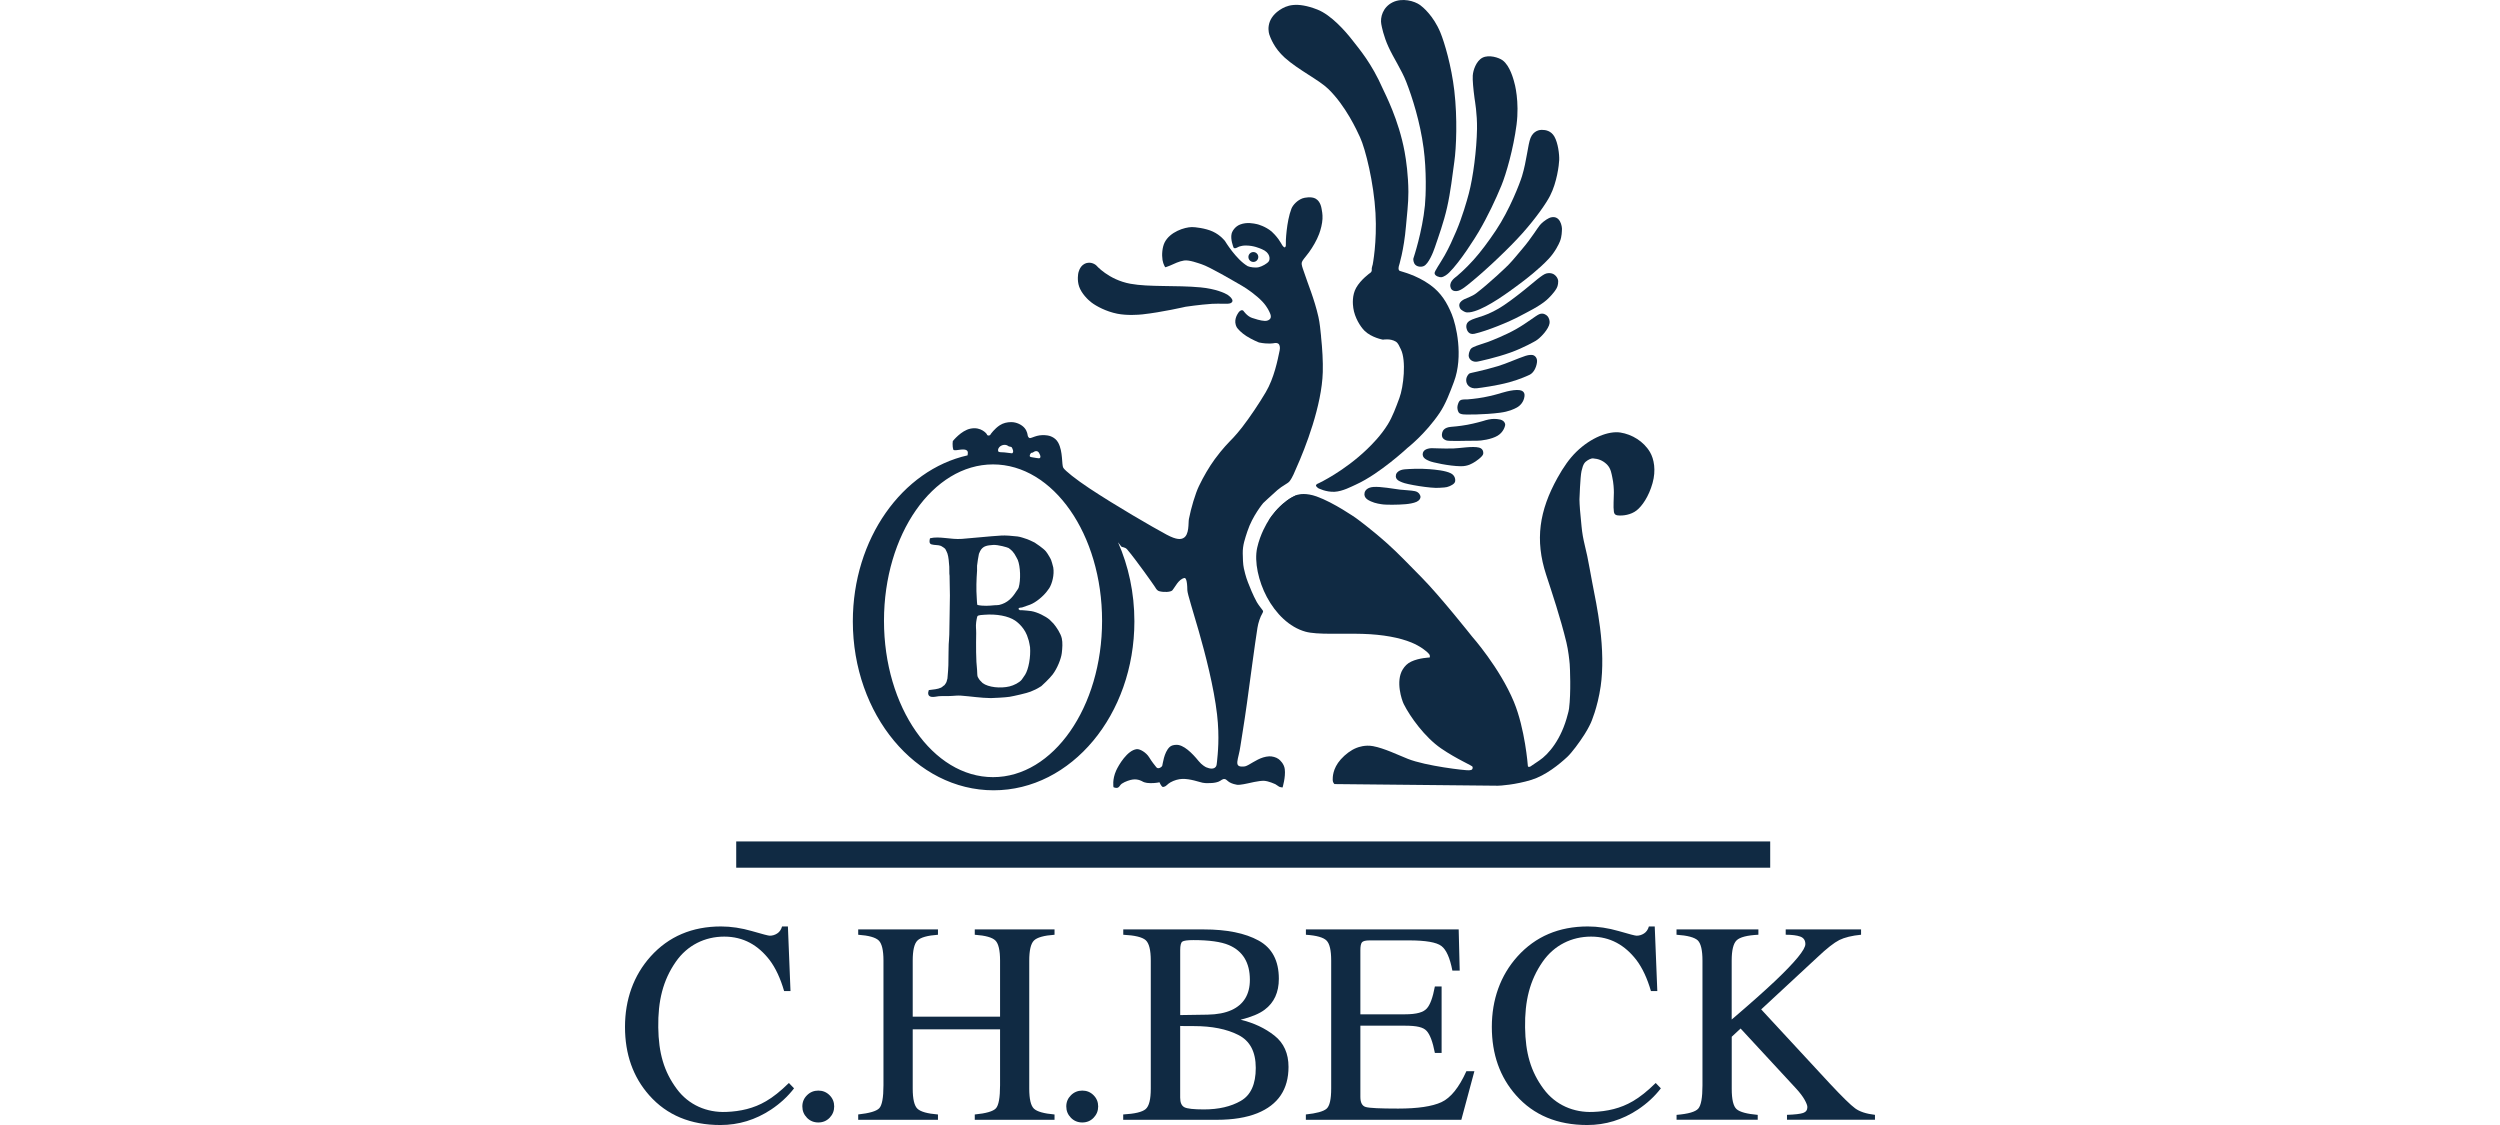 <svg width="160" height="72" viewBox="0 0 160 72" fill="none" xmlns="http://www.w3.org/2000/svg">
<g clip-path="url(#clip0_48_861)">
<path d="M81.188 33.312C81.085 33.466 80.655 34.177 80.459 35.058C80.261 35.948 80.545 37.209 81.079 38.21C81.65 39.276 82.519 40.143 83.556 40.429C84.308 40.635 85.827 40.527 87.208 40.568C88.522 40.606 89.592 40.815 90.333 41.121C90.871 41.343 91.301 41.661 91.463 41.864C91.551 41.974 91.497 42.081 91.497 42.081C91.497 42.081 90.823 42.099 90.306 42.348C90.067 42.464 89.912 42.624 89.776 42.841C89.304 43.593 89.714 44.813 89.841 45.062C90.245 45.871 91.192 47.186 92.228 47.897C93.263 48.608 94.231 48.994 94.248 49.079C94.258 49.131 94.251 49.191 94.216 49.238C94.187 49.277 94.109 49.292 94.016 49.299C93.79 49.316 91.25 49.023 90.105 48.568C89.49 48.324 88.588 47.885 87.873 47.753C87.364 47.659 86.941 47.816 86.815 47.865C86.465 48.002 86.098 48.278 85.81 48.6C85.277 49.199 85.293 49.761 85.293 49.922C85.293 50.083 85.404 50.181 85.404 50.181C85.404 50.181 95.62 50.286 95.862 50.286C95.998 50.286 96.989 50.227 98.014 49.91C98.923 49.629 99.798 48.915 100.304 48.444C100.59 48.178 101.082 47.518 101.419 46.985C101.666 46.594 101.815 46.26 101.815 46.26C101.815 46.26 102.243 45.311 102.444 43.918C102.598 42.846 102.574 41.509 102.402 40.161C102.261 39.061 102.065 38.106 101.894 37.231C101.779 36.642 101.688 36.072 101.583 35.581C101.483 35.115 101.368 34.689 101.302 34.311C101.224 33.871 101.204 33.483 101.17 33.169C101.084 32.354 101.085 31.963 101.085 31.963C101.085 31.963 101.133 30.516 101.217 30.149C101.322 29.688 101.415 29.581 101.613 29.456C101.684 29.411 101.779 29.365 101.862 29.345C101.952 29.324 102.006 29.348 102.079 29.355C102.38 29.382 102.674 29.538 102.882 29.768C103.102 30.013 103.138 30.33 103.183 30.529C103.27 30.904 103.288 31.322 103.288 31.518C103.288 31.916 103.239 32.429 103.288 32.74C103.302 32.82 103.315 32.957 103.532 32.984C103.857 33.023 104.38 32.952 104.743 32.666C105.087 32.397 105.522 31.785 105.764 30.915C105.992 30.096 105.858 29.377 105.6 28.937C105.192 28.244 104.447 27.799 103.706 27.682C102.957 27.564 101.818 28.006 100.887 28.915C100.439 29.353 100.069 29.883 99.683 30.575C98.514 32.676 98.224 34.553 98.954 36.786C99.322 37.915 99.864 39.521 100.25 41.113C100.371 41.615 100.439 42.24 100.461 42.504C100.48 42.733 100.549 44.334 100.419 45.35C100.398 45.507 100.371 45.578 100.339 45.703C99.935 47.322 99.097 48.285 98.515 48.671C98.131 48.926 97.96 49.047 97.96 49.047C97.96 49.047 97.903 49.089 97.833 49.079C97.776 49.07 97.781 48.999 97.781 48.999C97.781 48.999 97.605 46.643 96.888 44.916C95.977 42.726 94.207 40.732 94.207 40.732C94.207 40.732 92.179 38.167 90.983 36.955C90.179 36.141 89.473 35.398 88.783 34.782C87.673 33.793 86.763 33.143 86.763 33.143C86.763 33.143 85.36 32.163 84.26 31.772C83.585 31.532 83.152 31.638 83.098 31.654C82.585 31.791 82.081 32.258 81.934 32.398C81.496 32.815 81.186 33.311 81.186 33.311L81.188 33.312Z" fill="#102A43"/>
<path d="M83.086 31.655C82.574 31.792 82.058 32.283 81.91 32.425C81.472 32.842 81.19 33.314 81.19 33.314" fill="#102A43"/>
<path d="M87.336 31.523C87.245 31.887 87.615 32.029 87.739 32.089C88.015 32.219 88.377 32.268 88.546 32.287C88.736 32.307 89.438 32.315 89.962 32.268C90.16 32.251 90.47 32.205 90.661 32.116C90.852 32.026 90.925 31.889 90.911 31.775C90.906 31.735 90.847 31.498 90.561 31.435C90.319 31.381 89.945 31.376 89.612 31.337C89.152 31.283 88.377 31.129 87.891 31.166C87.517 31.195 87.37 31.384 87.336 31.525V31.523Z" fill="#102A43"/>
<path d="M89.343 30.386C89.262 30.717 89.614 30.811 89.737 30.87C90.013 31 91.588 31.266 92.111 31.22C92.309 31.203 92.564 31.212 92.756 31.122C92.844 31.08 93.103 30.982 93.131 30.799C93.147 30.707 93.136 30.44 92.862 30.296C92.509 30.111 91.835 30.057 91.492 30.027C90.837 29.971 90.167 30.017 89.915 30.035C89.541 30.064 89.375 30.243 89.341 30.386H89.343Z" fill="#102A43"/>
<path d="M91.064 28.996C90.983 29.328 91.36 29.448 91.485 29.507C91.654 29.587 92.737 29.83 93.492 29.839C93.972 29.844 94.241 29.641 94.316 29.605C94.404 29.563 94.896 29.231 94.925 29.05C94.93 29.013 94.969 28.727 94.664 28.647C94.257 28.539 93.436 28.689 93.025 28.701C92.306 28.722 91.729 28.674 91.6 28.683C91.226 28.711 91.096 28.855 91.062 28.996H91.064Z" fill="#102A43"/>
<path d="M92.3 27.696C92.219 28.028 92.419 28.121 92.543 28.18C92.712 28.259 93.776 28.199 94.532 28.207C94.779 28.21 95.456 28.121 95.849 27.884C96.221 27.66 96.319 27.291 96.332 27.203C96.338 27.166 96.324 26.934 96.019 26.853C95.952 26.834 95.708 26.794 95.473 26.817C95.192 26.846 94.918 26.944 94.918 26.944C94.918 26.944 94.419 27.091 93.913 27.185C93.412 27.278 92.905 27.315 92.864 27.318C92.443 27.354 92.334 27.554 92.299 27.696H92.3Z" fill="#102A43"/>
<path d="M93.546 26.504C93.653 26.555 95.02 26.543 96.001 26.414C96.573 26.34 96.889 26.184 97.076 26.083C97.28 25.973 97.524 25.732 97.568 25.356C97.602 25.079 97.406 24.992 97.263 24.97C96.81 24.899 95.966 25.187 95.966 25.187C95.966 25.187 95.466 25.334 94.96 25.427C94.46 25.521 93.952 25.558 93.912 25.561C93.795 25.571 93.587 25.539 93.455 25.624C93.35 25.692 93.309 25.866 93.284 25.964C93.253 26.086 93.284 26.287 93.355 26.394C93.414 26.482 93.516 26.489 93.543 26.502L93.546 26.504Z" fill="#102A43"/>
<path d="M98.268 21.824C98.593 21.634 99.128 21.053 99.174 20.676C99.191 20.529 99.138 20.315 99.003 20.2C98.959 20.161 98.773 19.999 98.51 20.11C98.28 20.209 97.74 20.662 97.025 21.067C96.353 21.448 95.504 21.781 95.231 21.884C95.013 21.968 94.534 22.096 94.267 22.227C94.108 22.304 94.082 22.416 94.076 22.431C94.003 22.573 93.991 22.734 93.994 22.771C94.016 23.03 94.277 23.201 94.576 23.139C94.651 23.124 95.725 22.902 96.683 22.558C97.515 22.259 98.25 21.832 98.268 21.822V21.824Z" fill="#102A43"/>
<path d="M97.928 23.967C98.133 23.857 98.322 23.554 98.368 23.178C98.402 22.9 98.223 22.743 98.08 22.721C98.019 22.711 97.866 22.699 97.632 22.775C97.151 22.932 96.399 23.273 95.876 23.43C94.793 23.757 94.116 23.855 94.038 23.906C93.986 23.94 93.862 24.085 93.84 24.256C93.796 24.607 94.064 24.901 94.52 24.849C94.788 24.816 95.759 24.691 96.6 24.463C97.26 24.283 97.844 24.014 97.927 23.97L97.928 23.967Z" fill="#102A43"/>
<path d="M99.723 17.998C99.738 17.876 99.547 17.373 98.974 17.5C98.716 17.558 98.19 18.047 97.561 18.553C96.97 19.027 96.319 19.516 95.904 19.752C95.627 19.909 95.29 20.08 94.95 20.2C94.608 20.32 94.243 20.407 94.035 20.542C93.784 20.703 93.842 20.976 93.869 21.058C93.889 21.123 93.986 21.446 94.366 21.361C95.146 21.185 96.579 20.608 97.309 20.21C97.7 19.999 98.515 19.611 98.975 19.207C99.136 19.066 99.458 18.743 99.618 18.457C99.737 18.245 99.72 18.04 99.725 17.998H99.723Z" fill="#102A43"/>
<path d="M99.965 14.706C99.982 14.514 99.862 13.729 99.216 13.925C99.156 13.944 98.832 14.089 98.556 14.404C98.409 14.573 97.986 15.276 97.446 15.904C97.156 16.241 96.857 16.625 96.537 16.953C96.414 17.081 95.331 18.116 94.46 18.783C94.236 18.954 93.899 19.059 93.71 19.154C93.61 19.205 93.434 19.313 93.4 19.474C93.365 19.637 93.471 19.789 93.51 19.814C93.525 19.824 93.707 19.98 93.879 19.994C94.092 20.012 94.366 19.918 94.378 19.914C95.253 19.642 96.49 18.744 97.309 18.13C97.578 17.928 98.488 17.24 99.124 16.556C99.527 16.122 99.764 15.628 99.833 15.455C99.967 15.125 99.957 14.771 99.963 14.706H99.965Z" fill="#102A43"/>
<path d="M98.684 8.309C98.534 8.309 98.145 8.361 97.955 8.828C97.782 9.257 97.715 10.262 97.409 11.274C97.266 11.742 96.617 13.428 95.74 14.741C95.255 15.467 94.762 16.126 94.309 16.63C93.764 17.238 93.295 17.624 93.231 17.681C93.167 17.739 92.767 17.981 92.822 18.337C92.844 18.482 92.94 18.656 93.233 18.629C93.512 18.604 93.893 18.264 94.118 18.083C95.085 17.299 96.61 15.86 97.446 14.917C98.314 13.939 98.952 13.021 99.205 12.527C99.645 11.67 99.776 10.557 99.789 10.245C99.804 9.89 99.715 9.148 99.48 8.74C99.266 8.37 98.919 8.31 98.686 8.312L98.684 8.309Z" fill="#102A43"/>
<path d="M94.257 4.815C94.238 5.133 94.289 5.678 94.37 6.286C94.394 6.463 94.544 7.279 94.529 8.253C94.507 9.576 94.284 11.334 94.001 12.4C93.876 12.871 93.583 13.896 93.197 14.802C92.987 15.296 92.732 15.863 92.458 16.346C92.138 16.904 91.812 17.351 91.813 17.478C91.817 17.681 92.162 17.756 92.246 17.742C92.429 17.715 92.622 17.566 92.744 17.446C93.466 16.737 94.431 15.183 94.637 14.832C95.212 13.854 95.722 12.771 96.096 11.86C96.387 11.151 96.857 9.532 97.058 7.989C97.251 6.502 96.947 5.351 96.889 5.179C96.859 5.089 96.645 4.215 96.17 3.862C95.926 3.682 95.292 3.483 94.881 3.692C94.468 3.902 94.277 4.52 94.26 4.813L94.257 4.815Z" fill="#102A43"/>
<path d="M88.404 1.553C88.431 1.702 88.546 2.311 88.864 3.005C89.183 3.703 89.705 4.485 89.996 5.229C90.387 6.232 90.886 7.794 91.111 9.482C91.304 10.924 91.257 12.529 91.196 13.141C91.025 14.851 90.472 16.488 90.455 16.547C90.441 16.598 90.455 16.826 90.582 16.948C90.717 17.081 90.973 17.102 91.132 17.023C91.426 16.877 91.714 16.182 91.829 15.838C92.072 15.12 92.395 14.238 92.61 13.289C92.841 12.278 92.957 11.196 93.077 10.347C93.203 9.455 93.282 7.579 93.077 5.81C92.893 4.221 92.446 2.716 92.186 2.084C91.737 0.996 91.039 0.432 90.885 0.322C90.524 0.063 89.743 -0.159 89.123 0.151C88.494 0.466 88.323 1.116 88.403 1.553H88.404Z" fill="#102A43"/>
<path d="M81.277 2.325C81.311 2.392 81.529 3.069 82.223 3.691C83.106 4.483 84.416 5.113 85.015 5.697C86.127 6.78 86.836 8.336 87.042 8.783C87.392 9.541 87.924 11.703 88.032 13.636C88.137 15.506 87.851 16.942 87.851 16.942C87.851 16.942 87.81 17.058 87.793 17.162C87.785 17.219 87.798 17.26 87.793 17.306C87.778 17.431 87.688 17.468 87.688 17.468C87.688 17.468 87.084 17.895 86.792 18.423C86.529 18.893 86.573 19.457 86.611 19.713C86.698 20.319 87.054 20.893 87.326 21.165C87.773 21.61 88.511 21.739 88.511 21.739C88.511 21.739 88.978 21.646 89.331 21.863C89.482 21.956 89.556 22.155 89.656 22.358C90.008 23.071 89.829 24.757 89.561 25.473C89.338 26.072 89.126 26.663 88.817 27.164C88.372 27.882 87.815 28.436 87.509 28.732C86.039 30.154 84.414 30.919 84.414 30.919C84.414 30.919 84.237 30.975 84.223 31.063C84.211 31.136 84.364 31.24 84.369 31.244C84.372 31.245 84.859 31.503 85.418 31.474C85.927 31.447 86.497 31.139 86.78 31.012C88.309 30.318 90.079 28.664 90.079 28.664C90.079 28.664 91.216 27.784 92.132 26.431C92.524 25.852 92.791 25.126 93.049 24.444C93.673 22.792 93.191 20.788 92.915 20.116C92.612 19.379 92.238 18.739 91.521 18.225C90.631 17.583 89.658 17.375 89.582 17.336C89.455 17.273 89.529 17.026 89.529 17.026C89.529 17.026 89.852 16.007 89.981 14.487C90.038 13.798 90.14 13.031 90.137 12.287C90.132 11.237 89.995 10.247 89.896 9.719C89.516 7.65 88.641 6 88.502 5.685C87.775 4.036 87.013 3.164 86.528 2.54C86.118 2.013 85.199 0.957 84.308 0.61C82.968 0.089 82.332 0.346 81.888 0.647C80.971 1.268 81.171 2.111 81.282 2.328L81.277 2.325Z" fill="#102A43"/>
<path d="M70.151 16.976C70.151 16.976 70.945 17.903 72.342 18.16C73.549 18.382 75.259 18.245 76.836 18.392C77.807 18.484 78.405 18.765 78.552 18.858C78.613 18.897 79.095 19.234 78.762 19.401C78.599 19.483 78.102 19.411 77.567 19.445C76.765 19.498 75.873 19.633 75.873 19.633C75.873 19.633 74.346 19.987 73.107 20.121C72.853 20.148 72.129 20.202 71.501 20.077C70.789 19.934 70.168 19.596 69.864 19.367C69.61 19.178 69.215 18.772 69.067 18.348C68.918 17.925 69.011 17.485 69.011 17.485C69.011 17.485 69.078 17.057 69.41 16.887C69.82 16.678 70.151 16.976 70.151 16.976Z" fill="#102A43"/>
<path d="M80.215 16.764C80.389 16.764 80.531 16.622 80.531 16.447C80.531 16.273 80.389 16.131 80.215 16.131C80.04 16.131 79.898 16.273 79.898 16.447C79.898 16.622 80.04 16.764 80.215 16.764Z" fill="#102A43"/>
<path d="M84.55 21.536C84.504 21.106 84.469 20.681 84.38 20.287C84.123 19.141 83.678 18.096 83.487 17.499C83.428 17.314 83.33 17.084 83.309 16.92C83.294 16.798 83.342 16.722 83.372 16.673C83.462 16.529 83.623 16.363 83.781 16.139C84.018 15.808 84.272 15.381 84.424 14.973C84.533 14.682 84.624 14.309 84.639 14.011C84.656 13.704 84.599 13.472 84.585 13.378C84.521 12.967 84.335 12.791 84.198 12.713C83.93 12.561 83.482 12.649 83.357 12.695C83.035 12.815 82.748 13.109 82.651 13.356C82.33 14.186 82.277 15.518 82.294 15.645C82.304 15.725 82.274 15.852 82.198 15.828C82.172 15.821 82.118 15.777 82.066 15.699C82.037 15.657 81.946 15.476 81.82 15.305C81.668 15.098 81.474 14.893 81.389 14.822C80.991 14.487 80.509 14.359 80.453 14.347C80.228 14.299 79.802 14.201 79.367 14.369C79.039 14.496 78.861 14.795 78.822 14.961C78.738 15.317 78.929 15.792 78.946 15.84C78.965 15.887 79.039 15.894 79.063 15.887C79.135 15.868 79.198 15.833 79.198 15.833C79.198 15.833 79.381 15.709 79.749 15.713C80.24 15.718 80.601 15.882 80.758 15.946C81.306 16.17 81.299 16.588 81.2 16.728C81.098 16.872 80.775 17.047 80.57 17.099C80.349 17.155 80.008 17.102 79.853 17.035C79.1 16.596 78.401 15.428 78.401 15.428C78.401 15.428 78.12 15.051 77.624 14.822C77.151 14.602 76.464 14.53 76.281 14.533C75.799 14.541 74.877 14.843 74.538 15.513C74.381 15.825 74.347 16.305 74.401 16.64C74.449 16.933 74.577 17.106 74.577 17.106C74.577 17.106 74.731 17.065 74.885 16.996C75.135 16.884 75.472 16.718 75.782 16.673C76.112 16.623 76.682 16.842 76.892 16.908C77.42 17.077 78.9 17.954 79.492 18.293C79.809 18.474 80.413 18.9 80.792 19.301C81.122 19.65 81.254 19.989 81.254 19.989C81.254 19.989 81.394 20.234 81.301 20.385C81.262 20.446 81.15 20.544 80.959 20.539C80.682 20.532 80.288 20.397 80.132 20.346C79.816 20.244 79.579 19.894 79.579 19.894C79.579 19.894 79.54 19.852 79.481 19.853C79.413 19.853 79.32 19.913 79.249 20.023C79.178 20.133 78.914 20.53 79.161 20.96C79.215 21.053 79.459 21.311 79.763 21.505C80.135 21.744 80.572 21.918 80.573 21.918C81.174 22.042 81.529 21.964 81.529 21.964C81.529 21.964 81.76 21.905 81.854 22.037C81.88 22.073 81.944 22.208 81.9 22.418C81.766 23.056 81.548 24.187 81.007 25.104C80.606 25.785 79.998 26.697 79.491 27.352C79.069 27.896 78.701 28.251 78.701 28.251C78.701 28.251 78.235 28.717 77.746 29.387C77.382 29.886 77.024 30.501 76.733 31.107C76.503 31.582 76.222 32.529 76.09 33.219C76.042 33.463 76.13 34.242 75.726 34.441C75.581 34.513 75.33 34.575 74.665 34.218C73.76 33.732 71.369 32.346 69.719 31.251C68.843 30.67 68.168 30.128 68.051 29.939C67.938 29.753 68.039 28.904 67.726 28.331C67.522 27.955 67.124 27.88 67.033 27.867C66.808 27.835 66.583 27.841 66.368 27.897C66.16 27.951 65.962 28.053 65.904 28.038C65.789 28.007 65.769 27.855 65.769 27.855C65.769 27.855 65.752 27.604 65.573 27.393C65.397 27.185 65.061 27.014 64.716 27.015C64.456 27.015 64.204 27.075 63.992 27.212C63.64 27.439 63.4 27.792 63.4 27.792C63.4 27.792 63.388 27.869 63.275 27.874C63.161 27.879 63.153 27.779 63.153 27.779C63.153 27.779 62.804 27.291 62.111 27.433C61.508 27.555 60.979 28.232 60.979 28.232C60.979 28.232 60.933 28.512 61.014 28.783C61.048 28.847 61.356 28.793 61.356 28.793C61.356 28.793 61.615 28.747 61.761 28.777C62.014 28.833 61.933 29.043 61.923 29.143C57.744 30.083 54.581 34.48 54.581 39.767C54.581 45.739 58.615 50.579 63.591 50.579C68.567 50.579 72.601 45.737 72.601 39.767C72.601 37.939 72.222 36.217 71.554 34.707C71.63 34.805 71.699 34.895 71.762 34.976C71.804 35.032 71.999 35 72.139 35.164C72.714 35.84 73.814 37.401 73.934 37.587C73.951 37.614 74.029 37.79 74.19 37.836C74.484 37.918 74.929 37.898 75.034 37.778C75.196 37.592 75.425 37.064 75.802 36.992C75.882 36.977 75.983 37.109 75.99 37.775C75.992 38 76.388 39.218 76.724 40.402C77.137 41.846 77.69 43.97 77.892 45.727C78.063 47.215 77.934 48.27 77.887 48.759C77.873 48.901 77.863 49.008 77.809 49.075C77.685 49.235 77.443 49.211 77.2 49.108C77.144 49.084 76.914 48.957 76.714 48.71C76.288 48.185 75.738 47.645 75.273 47.669C75.11 47.677 74.965 47.708 74.856 47.809C74.487 48.156 74.413 48.928 74.384 49.008C74.356 49.086 74.127 49.255 74.007 49.106C73.883 48.954 73.721 48.752 73.545 48.466C73.352 48.153 72.95 47.923 72.751 47.945C72.146 48.016 71.591 48.971 71.437 49.309C71.169 49.898 71.263 50.379 71.263 50.379C71.263 50.379 71.437 50.469 71.56 50.401C71.657 50.348 71.686 50.23 71.797 50.155C72.014 50.008 72.35 49.907 72.474 49.893C72.845 49.83 73.13 50.02 73.13 50.02C73.13 50.02 73.286 50.122 73.635 50.122C73.983 50.122 74.207 50.066 74.207 50.066C74.207 50.066 74.3 50.301 74.408 50.362C74.432 50.376 74.472 50.359 74.499 50.352C74.66 50.311 74.702 50.186 74.912 50.069C75.149 49.937 75.421 49.859 75.663 49.851C76.168 49.832 76.772 50.057 76.961 50.094C77.217 50.144 77.384 50.11 77.459 50.115C77.543 50.12 77.792 50.1 77.966 50.035C78.162 49.964 78.215 49.839 78.386 49.859C78.481 49.869 78.55 49.986 78.701 50.072C78.851 50.159 79.083 50.215 79.176 50.227C79.364 50.25 79.863 50.135 79.863 50.135C79.863 50.135 80.587 49.957 80.893 49.971C81.188 49.984 81.619 50.186 81.619 50.186C81.619 50.186 81.729 50.264 81.87 50.352C81.951 50.387 82.085 50.398 82.085 50.398C82.085 50.398 82.289 49.724 82.225 49.224C82.183 48.888 81.925 48.651 81.827 48.578C81.672 48.461 81.406 48.395 81.227 48.405C80.695 48.434 80.272 48.749 79.917 48.945C79.724 49.05 79.677 49.05 79.569 49.059C78.917 49.101 79.272 48.606 79.388 47.74C79.426 47.445 79.621 46.34 79.805 45.003C80.034 43.342 80.298 41.309 80.477 40.18C80.529 39.85 80.656 39.476 80.793 39.249C80.849 39.156 80.836 39.108 80.836 39.102C80.836 39.076 80.55 38.739 80.44 38.541C80.186 38.083 79.978 37.551 79.87 37.272C79.839 37.194 79.726 36.915 79.607 36.375C79.545 36.09 79.543 35.723 79.536 35.415C79.526 34.89 79.682 34.47 79.832 34.008C80.156 33.014 80.843 32.199 80.843 32.199C80.843 32.199 81.315 31.75 81.751 31.367C82.073 31.086 82.419 30.943 82.523 30.812C82.729 30.553 82.868 30.167 82.961 29.961C83.551 28.652 84.599 25.949 84.658 23.814C84.677 23.142 84.631 22.326 84.546 21.529L84.55 21.536ZM65.989 28.992C66.028 28.96 66.058 28.998 66.136 28.94C66.322 28.803 66.454 28.906 66.488 28.969C66.501 28.994 66.671 29.257 66.534 29.326C66.491 29.346 66.198 29.287 66.048 29.265C66.021 29.262 65.919 29.248 65.906 29.199C65.887 29.128 65.953 29.023 65.99 28.992H65.989ZM63.953 28.62C64.102 28.459 64.371 28.414 64.532 28.551C64.581 28.593 64.723 28.576 64.757 28.639C64.784 28.688 64.921 28.927 64.776 29.013C64.772 29.011 64.522 28.977 64.287 28.954C64.187 28.943 64.092 28.947 64.023 28.94C63.967 28.935 63.925 28.921 63.926 28.921C63.838 28.864 63.867 28.715 63.955 28.62H63.953ZM63.554 49.737C59.7 49.737 56.575 45.257 56.575 39.73C56.575 34.203 59.7 29.722 63.554 29.722C67.408 29.722 70.533 34.203 70.533 39.73C70.533 45.257 67.408 49.737 63.554 49.737Z" fill="#102A43"/>
<path d="M67.955 40.854C67.885 40.537 67.608 40.129 67.427 39.914C67.391 39.87 67.219 39.697 67.173 39.658C66.918 39.442 66.39 39.173 65.997 39.11C65.802 39.078 65.593 39.069 65.412 39.053C65.368 39.046 65.314 39.063 65.273 39.053C65.239 39.041 65.205 38.992 65.177 38.973C65.185 38.966 65.205 38.922 65.215 38.915C65.273 38.878 65.337 38.897 65.412 38.877C65.566 38.829 65.757 38.761 65.919 38.7C66.307 38.553 66.758 38.164 66.995 37.857C67.021 37.824 67.126 37.683 67.153 37.642C67.334 37.353 67.488 36.789 67.408 36.312C67.386 36.183 67.278 35.863 67.271 35.84C67.236 35.743 67.068 35.471 67.038 35.428C67.026 35.415 66.965 35.325 66.939 35.291C66.796 35.107 66.273 34.756 66.217 34.724C66.202 34.716 66.136 34.685 66.136 34.685C66.088 34.655 65.791 34.523 65.745 34.509C65.567 34.453 65.322 34.357 65.119 34.333C64.792 34.291 64.325 34.26 64.1 34.274C63.21 34.328 62.38 34.428 61.556 34.489C60.838 34.541 60.111 34.299 59.52 34.45C59.48 34.599 59.449 34.792 59.618 34.841C59.816 34.9 60.051 34.865 60.224 34.939C60.268 34.958 60.459 35.081 60.5 35.136C60.537 35.19 60.625 35.396 60.637 35.428C60.711 35.65 60.735 36.012 60.754 36.271C60.769 36.466 60.742 36.696 60.774 36.859C60.774 36.867 60.774 36.937 60.774 36.937C60.774 36.937 60.794 38.113 60.794 38.111C60.794 38.861 60.759 39.748 60.755 40.618C60.754 40.757 60.717 41.216 60.717 41.226C60.717 41.226 60.696 42.159 60.696 42.579C60.696 42.579 60.664 43.245 60.637 43.422C60.632 43.452 60.584 43.606 60.578 43.636C60.559 43.706 60.441 43.855 60.441 43.855C60.358 43.899 60.305 43.972 60.226 44.009C60.011 44.112 59.715 44.129 59.444 44.166C59.376 44.344 59.371 44.552 59.6 44.596C59.752 44.627 59.959 44.568 60.089 44.557C60.366 44.537 60.701 44.557 60.93 44.539C61.075 44.529 61.321 44.507 61.496 44.52C62.116 44.564 62.774 44.672 63.415 44.678C63.512 44.678 64.347 44.639 64.608 44.596C64.835 44.561 65.762 44.353 65.958 44.264C65.992 44.249 66.195 44.16 66.271 44.127C66.291 44.117 66.549 43.985 66.644 43.913C66.694 43.872 67.149 43.45 67.368 43.169C67.665 42.78 67.912 42.16 67.955 41.795C67.992 41.478 68.017 41.131 67.955 40.854ZM62.534 36.19C62.544 36.07 62.62 35.564 62.652 35.445C62.662 35.403 62.721 35.308 62.73 35.269C62.733 35.252 62.782 35.179 62.789 35.171C62.963 34.939 63.183 34.904 63.554 34.877C63.875 34.853 64.479 35.034 64.55 35.073C64.564 35.081 64.735 35.207 64.786 35.269C64.818 35.31 64.907 35.423 64.923 35.445C64.978 35.53 65.121 35.796 65.138 35.836C65.308 36.263 65.336 37.123 65.195 37.6C65.17 37.685 65.082 37.785 65.04 37.854C64.786 38.257 64.476 38.594 63.943 38.717C63.843 38.739 63.767 38.724 63.649 38.736C63.32 38.77 62.926 38.799 62.552 38.717C62.522 38.596 62.525 38.45 62.513 38.286C62.469 37.691 62.49 37.099 62.532 36.522C62.54 36.408 62.522 36.303 62.532 36.188L62.534 36.19ZM65.606 43.185C65.588 43.213 65.445 43.43 65.391 43.498C65.236 43.691 64.887 43.862 64.608 43.931C64.036 44.068 63.254 43.994 62.886 43.714C62.853 43.689 62.781 43.604 62.77 43.596C62.716 43.56 62.586 43.362 62.574 43.322C62.529 43.19 62.552 43.041 62.534 42.892C62.458 42.25 62.463 41.287 62.476 40.519C62.48 40.241 62.437 40.114 62.476 39.813C62.48 39.779 62.522 39.505 62.554 39.44C62.598 39.359 62.892 39.352 63.006 39.344C63.782 39.284 64.527 39.422 64.963 39.714C65.019 39.753 65.486 40.063 65.726 40.656C65.752 40.722 65.836 40.97 65.843 41.008C65.86 41.114 65.912 41.297 65.923 41.419C65.97 42.049 65.833 42.814 65.608 43.183L65.606 43.185Z" fill="#102A43"/>
<path d="M54.923 71.325C55.642 71.247 56.092 71.115 56.272 70.927C56.451 70.739 56.542 70.249 56.542 69.455V61.48C56.542 60.818 56.441 60.392 56.241 60.194C56.04 59.995 55.602 59.872 54.925 59.824V59.483H60.03V59.824C59.356 59.872 58.918 59.995 58.717 60.194C58.514 60.392 58.414 60.818 58.414 61.48V65.067H64.004V61.48C64.004 60.818 63.904 60.392 63.706 60.194C63.508 59.995 63.068 59.872 62.385 59.824V59.483H67.49V59.824C66.813 59.872 66.373 59.995 66.173 60.194C65.972 60.392 65.872 60.818 65.872 61.48V69.671C65.872 70.34 65.972 70.766 66.173 70.956C66.373 71.144 66.813 71.267 67.49 71.327V71.667H62.385V71.327C63.111 71.256 63.561 71.125 63.738 70.934C63.914 70.741 64.004 70.25 64.004 69.456V65.878H58.414V69.671C58.414 70.34 58.515 70.77 58.717 70.959C58.92 71.151 59.356 71.273 60.03 71.327V71.667H54.925V71.327L54.923 71.325Z" fill="#102A43"/>
<path d="M78.822 64.644C79.601 64.283 79.992 63.638 79.992 62.707C79.992 61.609 79.541 60.865 78.643 60.483C78.145 60.273 77.391 60.166 76.377 60.166C75.995 60.166 75.758 60.2 75.667 60.265C75.577 60.332 75.533 60.512 75.533 60.804V64.965L77.286 64.938C77.904 64.926 78.416 64.828 78.822 64.642V64.644ZM71.889 71.325C72.628 71.283 73.107 71.169 73.323 70.981C73.542 70.793 73.65 70.357 73.65 69.671V61.48C73.65 60.801 73.542 60.366 73.323 60.17C73.105 59.977 72.628 59.86 71.889 59.824V59.483H77.042C78.514 59.483 79.683 59.719 80.548 60.194C81.414 60.667 81.846 61.485 81.846 62.641C81.846 63.511 81.543 64.171 80.937 64.622C80.596 64.879 80.083 65.092 79.399 65.262C80.245 65.465 80.966 65.805 81.567 66.281C82.166 66.756 82.465 67.423 82.465 68.28C82.465 69.717 81.8 70.706 80.47 71.246C79.77 71.526 78.909 71.667 77.885 71.667H71.885V71.327L71.889 71.325ZM79.416 70.453C80.051 70.088 80.369 69.387 80.369 68.349C80.369 67.311 79.998 66.614 79.254 66.237C78.511 65.859 77.564 65.67 76.413 65.67H75.878C75.802 65.67 75.689 65.668 75.531 65.661V70.247C75.531 70.565 75.621 70.77 75.8 70.863C75.981 70.958 76.396 71.003 77.051 71.003C77.992 71.003 78.778 70.821 79.415 70.455L79.416 70.453Z" fill="#102A43"/>
<path d="M83.578 71.325C84.255 71.254 84.695 71.132 84.895 70.963C85.096 70.793 85.196 70.362 85.196 69.669V61.478C85.196 60.823 85.098 60.397 84.9 60.197C84.702 59.995 84.262 59.87 83.578 59.824V59.483H93.356L93.421 62.118H92.952C92.796 61.306 92.563 60.781 92.25 60.544C91.938 60.305 91.243 60.185 90.165 60.185H87.659C87.389 60.185 87.223 60.229 87.159 60.317C87.096 60.403 87.064 60.566 87.064 60.806V64.916H89.905C90.69 64.916 91.096 64.781 91.311 64.547C91.527 64.315 91.7 63.845 91.832 63.134H92.263V67.388H91.832C91.695 66.675 91.517 66.203 91.3 65.973C91.086 65.741 90.683 65.644 89.905 65.644H87.064V70.203C87.064 70.568 87.179 70.785 87.411 70.849C87.641 70.917 88.333 70.949 89.485 70.949C90.732 70.949 91.654 70.812 92.248 70.54C92.842 70.267 93.375 69.605 93.849 68.557H94.361L93.525 71.667H83.575V71.327L83.578 71.325Z" fill="#102A43"/>
<path d="M107.297 71.352C108.046 71.291 108.51 71.157 108.689 70.951C108.869 70.744 108.958 70.25 108.958 69.468V61.482C108.958 60.813 108.858 60.385 108.659 60.187C108.457 59.994 108.004 59.87 107.297 59.823V59.481H112.537V59.823C111.818 59.858 111.352 59.978 111.143 60.182C110.933 60.385 110.828 60.816 110.828 61.477V65.25C111.961 64.283 112.889 63.461 113.608 62.782C114.897 61.558 115.543 60.769 115.543 60.424C115.543 60.178 115.433 60.017 115.215 59.94C114.997 59.862 114.687 59.823 114.285 59.823V59.481H119.108V59.823C118.52 59.88 118.056 59.995 117.718 60.161C117.379 60.332 116.909 60.7 116.308 61.27L112.716 64.601L117.1 69.339C117.899 70.193 118.44 70.724 118.729 70.934C119.017 71.146 119.44 71.284 119.998 71.35V71.664H114.367V71.35C114.877 71.332 115.222 71.291 115.403 71.229C115.582 71.166 115.672 71.041 115.672 70.855C115.672 70.753 115.613 70.597 115.496 70.387C115.379 70.177 115.195 69.932 114.943 69.658L111.398 65.825L110.831 66.352V69.683C110.831 70.37 110.934 70.804 111.143 70.987C111.349 71.169 111.799 71.291 112.494 71.352V71.665H107.3V71.352H107.297Z" fill="#102A43"/>
<path d="M113.293 53.852H47.118V55.533H113.293V53.852Z" fill="#102A43"/>
<path d="M68.538 71.537C68.341 71.335 68.242 71.095 68.242 70.812C68.242 70.529 68.342 70.291 68.543 70.093C68.743 69.895 68.985 69.798 69.268 69.798C69.55 69.798 69.789 69.895 69.987 70.093C70.185 70.291 70.283 70.529 70.283 70.812C70.283 71.095 70.185 71.335 69.99 71.537C69.796 71.738 69.554 71.838 69.266 71.838C68.978 71.838 68.736 71.738 68.538 71.537Z" fill="#102A43"/>
<path d="M51.646 71.537C51.448 71.335 51.35 71.095 51.35 70.812C51.35 70.529 51.449 70.291 51.651 70.093C51.85 69.895 52.092 69.798 52.373 69.798C52.654 69.798 52.894 69.895 53.092 70.093C53.29 70.291 53.388 70.529 53.388 70.812C53.388 71.095 53.29 71.335 53.096 71.537C52.901 71.738 52.659 71.838 52.372 71.838C52.084 71.838 51.842 71.738 51.644 71.537H51.646Z" fill="#102A43"/>
<path d="M48.123 59.589C48.8 59.787 49.181 59.885 49.262 59.885C49.429 59.885 49.588 59.84 49.739 59.743C49.89 59.647 49.993 59.498 50.052 59.293H50.426L50.592 63.43H50.184C49.945 62.609 49.636 61.947 49.255 61.443C48.526 60.496 47.585 59.943 46.35 59.943C45.115 59.943 43.99 60.491 43.254 61.551C42.426 62.741 42.105 64.058 42.129 65.759C42.152 67.388 42.486 68.574 43.315 69.693C44.079 70.728 45.247 71.213 46.474 71.164C47.394 71.129 48.243 70.936 49.02 70.48C49.467 70.225 49.956 69.834 50.489 69.311L50.819 69.653C50.424 70.169 49.935 70.621 49.35 71.012C48.353 71.67 47.274 72.001 46.108 72.001C44.196 72.001 42.678 71.369 41.555 70.103C40.518 68.935 40 67.474 40 65.724C40 63.973 40.548 62.426 41.643 61.209C42.795 59.933 44.296 59.293 46.144 59.293C46.786 59.293 47.446 59.393 48.125 59.589H48.123Z" fill="#102A43"/>
<path d="M103.6 59.589C104.278 59.787 104.657 59.885 104.738 59.885C104.906 59.885 105.065 59.84 105.216 59.743C105.366 59.647 105.469 59.498 105.529 59.293H105.903L106.068 63.43H105.661C105.422 62.609 105.112 61.947 104.732 61.443C104.002 60.496 103.062 59.943 101.827 59.943C100.591 59.943 99.466 60.491 98.73 61.551C97.903 62.741 97.581 64.058 97.605 65.759C97.629 67.388 97.962 68.574 98.791 69.693C99.556 70.728 100.723 71.213 101.95 71.164C102.871 71.129 103.72 70.936 104.497 70.48C104.943 70.225 105.432 69.834 105.965 69.311L106.295 69.653C105.901 70.169 105.412 70.621 104.826 71.012C103.83 71.67 102.75 72.001 101.585 72.001C99.673 72.001 98.155 71.369 97.031 70.103C95.994 68.935 95.477 67.474 95.477 65.724C95.477 63.973 96.025 62.426 97.12 61.209C98.272 59.933 99.772 59.293 101.62 59.293C102.263 59.293 102.923 59.393 103.601 59.589H103.6Z" fill="#102A43"/>
</g>
<defs>
<clipPath id="clip0_48_861">
<rect width="80" height="72" fill="white" transform="translate(40)"/>
</clipPath>
</defs>
</svg>
